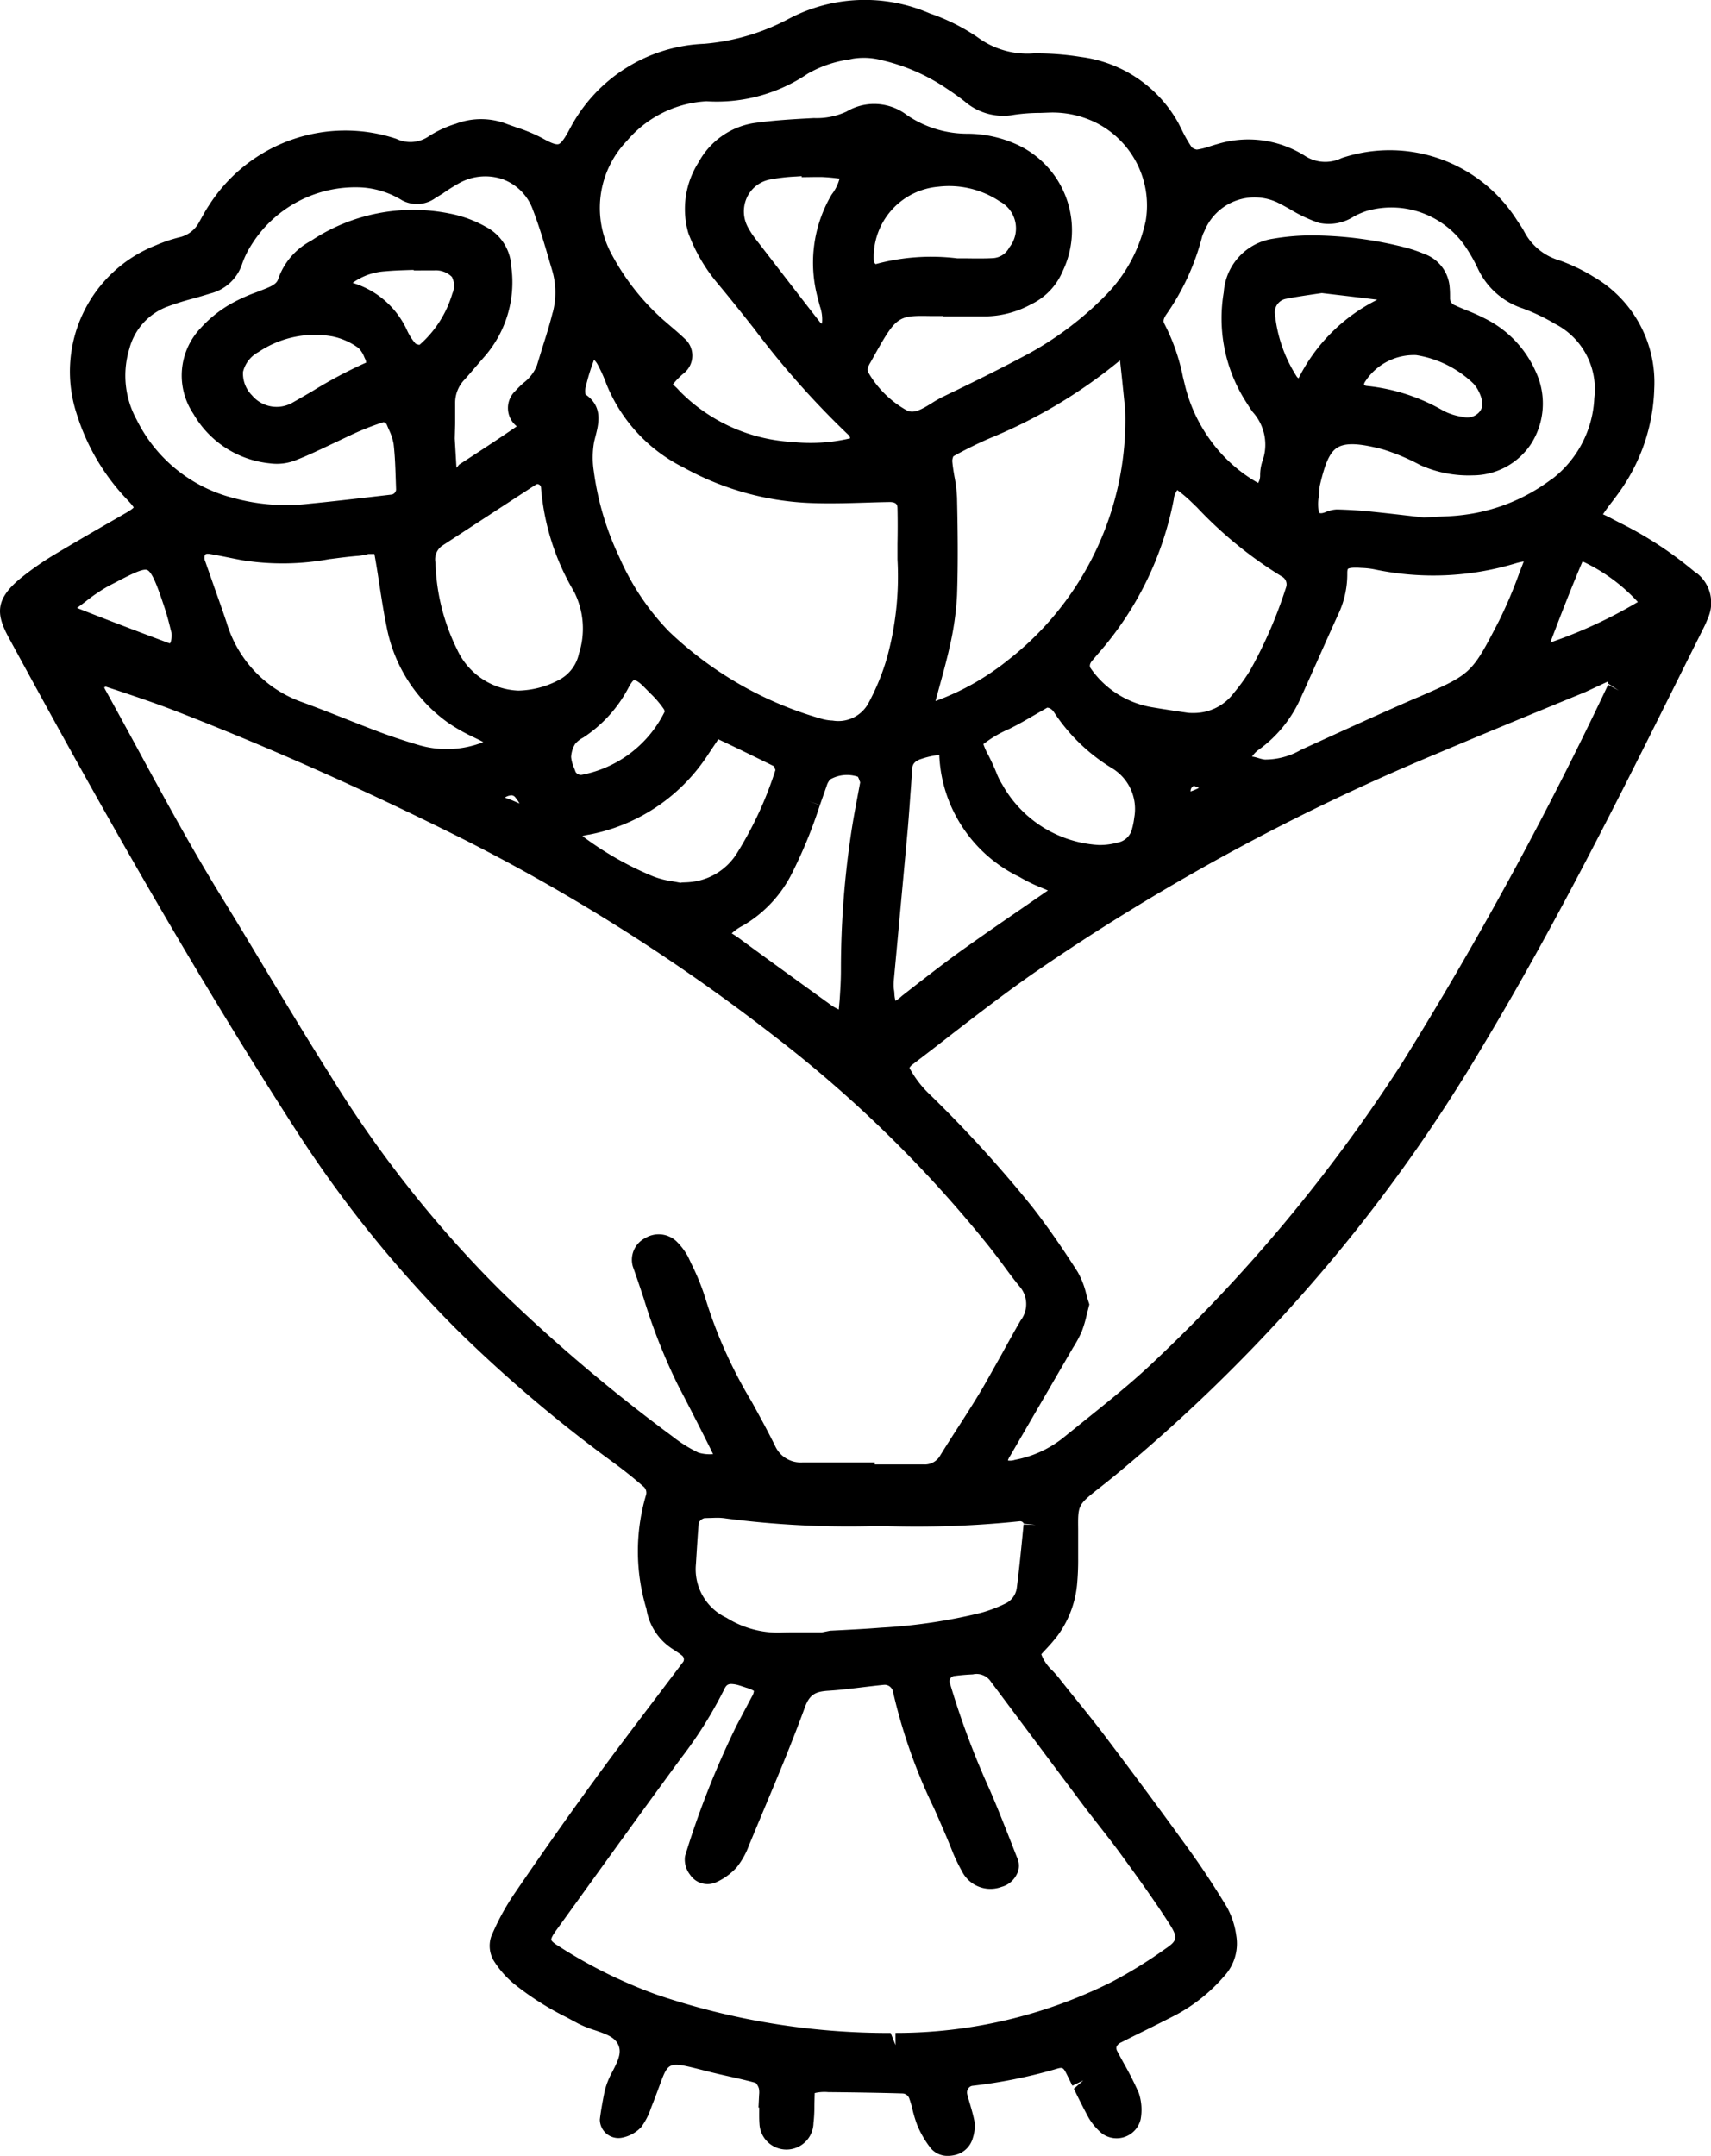 <?xml version="1.0" encoding="UTF-8"?>
<svg xmlns="http://www.w3.org/2000/svg" xmlns:xlink="http://www.w3.org/1999/xlink" width="53.054" height="66.831" viewBox="0 0 53.054 66.831">
  <defs>
    <clipPath id="clip-path">
      <rect id="Rectangle_33" data-name="Rectangle 33" width="53.054" height="66.831" transform="translate(0 0)"></rect>
    </clipPath>
  </defs>
  <g id="Groupe_23" data-name="Groupe 23" transform="translate(0 0)">
    <g id="Groupe_22" data-name="Groupe 22" clip-path="url(#clip-path)">
      <path id="Tracé_77" data-name="Tracé 77" d="M52.59,17.76a11.571,11.571,0,0,0-2.324-1.536c-.221-.109-.411-.221-.562-.282.089-.135.186-.265.3-.412.1-.131.2-.266.291-.4a5.774,5.774,0,0,0,1-3.093,3.781,3.781,0,0,0-1.867-3.449,5.5,5.5,0,0,0-1.08-.519A1.789,1.789,0,0,1,47.274,7.2a2.535,2.535,0,0,0-.172-.278l-.07-.105A4.674,4.674,0,0,0,41.6,4.9a1.157,1.157,0,0,1-1.155-.081,3.285,3.285,0,0,0-2.677-.359c-.079.021-.157.045-.257.077a2.132,2.132,0,0,1-.4.1.348.348,0,0,1-.157-.071,4.423,4.423,0,0,1-.305-.533l-.1-.2a4.037,4.037,0,0,0-3.032-2.068,8.545,8.545,0,0,0-1.474-.109,2.6,2.6,0,0,1-1.739-.507A6.174,6.174,0,0,0,28.829.415a5.055,5.055,0,0,0-4.376.17,6.741,6.741,0,0,1-2.623.773,4.924,4.924,0,0,0-4.154,2.621c-.091.171-.246.456-.355.488s-.332-.087-.522-.193a4.96,4.96,0,0,0-.785-.325c-.1-.036-.21-.073-.313-.112a2.208,2.208,0,0,0-1.569,0,3.334,3.334,0,0,0-.834.386,1.009,1.009,0,0,1-1.009.08,5.013,5.013,0,0,0-5.808,2.06c-.079.117-.149.241-.226.379l-.073.131a.927.927,0,0,1-.624.484A4.538,4.538,0,0,0,4.84,7.6a4.206,4.206,0,0,0-2.457,5.244A6.735,6.735,0,0,0,3.966,15.51c.164.174.173.216.182.214-.009.016-.051.064-.249.178l-.206.119c-.67.385-1.362.783-2.034,1.187a9.2,9.2,0,0,0-.969.674c-.856.681-.816,1.152-.416,1.887,2.482,4.57,5.483,9.962,8.928,15.3a37.215,37.215,0,0,0,5,6.181,43.482,43.482,0,0,0,4.856,4.11c.312.231.61.469.885.709a.25.25,0,0,1,.09.266,6.151,6.151,0,0,0,.011,3.533,1.807,1.807,0,0,0,.763,1.212l.088.058c.085.056.172.112.254.178a.15.15,0,0,1,.04.188l-.84,1.111c-.636.839-1.3,1.708-1.927,2.573-.793,1.086-1.608,2.243-2.491,3.536a7.545,7.545,0,0,0-.7,1.3.906.906,0,0,0,.079.75,3.015,3.015,0,0,0,.608.7,8.9,8.9,0,0,0,1.645,1.051l.349.188a3.345,3.345,0,0,0,.533.215c.376.127.612.22.72.439.118.242.015.474-.17.835a2.425,2.425,0,0,0-.251.637c-.051.262-.109.559-.144.856a.576.576,0,0,0,.685.565,1.106,1.106,0,0,0,.6-.332,2.123,2.123,0,0,0,.3-.584l.045-.116c.089-.226.16-.417.221-.584.276-.747.274-.748,1.3-.489l.315.08c.175.043.355.084.538.125.279.062.568.128.828.2a.448.448,0,0,1,.1.174.629.629,0,0,1,.007.192l-.02.4h.023c0,.174-.005.339.007.5a.838.838,0,0,0,1.675-.019,4.376,4.376,0,0,0,.028-.456c0-.154.009-.44.011-.475a1.331,1.331,0,0,1,.416-.029c.9.009,1.628.021,2.3.041a.233.233,0,0,1,.22.169c.042.116.074.235.1.35a3.845,3.845,0,0,0,.151.484,3.12,3.12,0,0,0,.385.662.675.675,0,0,0,.559.27.874.874,0,0,0,.2-.023.743.743,0,0,0,.572-.535,1.177,1.177,0,0,0,.047-.524c-.033-.17-.081-.335-.132-.512-.032-.108-.065-.219-.092-.328a.213.213,0,0,1,.037-.168.177.177,0,0,1,.121-.081,15.628,15.628,0,0,0,2.571-.514c.245-.073.246-.074.389.216l.145.295.337-.164-.291.257c.145.3.3.609.458.9a1.869,1.869,0,0,0,.417.489.766.766,0,0,0,1.195-.438,1.64,1.64,0,0,0-.056-.817,9.867,9.867,0,0,0-.457-.907c-.069-.126-.141-.256-.209-.387a.185.185,0,0,1-.024-.143.266.266,0,0,1,.141-.133c.239-.122.479-.241.773-.386s.6-.3.9-.453a5.234,5.234,0,0,0,1.522-1.213,1.489,1.489,0,0,0,.376-1.256,2.524,2.524,0,0,0-.292-.888c-.383-.633-.786-1.245-1.2-1.816-.766-1.061-1.608-2.2-2.572-3.475-.274-.364-.566-.726-.861-1.091-.19-.234-.385-.475-.575-.719-.066-.081-.136-.159-.213-.24a1.286,1.286,0,0,1-.333-.494l.1-.11a5.405,5.405,0,0,0,.4-.46,3.177,3.177,0,0,0,.607-1.571,8.086,8.086,0,0,0,.036-.832l0-.2c0-.282,0-.513,0-.7-.008-.755-.008-.755.649-1.275.128-.1.278-.219.453-.361a51.6,51.6,0,0,0,6.86-6.827,49.943,49.943,0,0,0,4.574-6.5c2.287-3.8,4.283-7.808,6.214-11.688l.649-1.3a2.932,2.932,0,0,0,.125-.284,1.165,1.165,0,0,0-.363-1.418M27.768,63.389l-.151-.376a22.4,22.4,0,0,1-7.265-1.191,15.056,15.056,0,0,1-3.039-1.506c-.18-.111-.214-.165-.219-.19s.008-.093.144-.282l.661-.915c1.052-1.459,2.139-2.966,3.221-4.438a12.922,12.922,0,0,0,1.322-2.1c.06-.125.1-.194.232-.194a.872.872,0,0,1,.207.032c.066.018.128.039.26.083a.913.913,0,0,1,.237.1.433.433,0,0,1-.066.18l-.471.889a27.247,27.247,0,0,0-1.6,4.052.762.762,0,0,0,.156.575.652.652,0,0,0,.789.243,1.925,1.925,0,0,0,.654-.468,2.432,2.432,0,0,0,.385-.688l.413-.991c.4-.952.9-2.136,1.318-3.28.151-.417.342-.494.742-.519.348-.022.7-.065,1.043-.107.222-.026.451-.054.678-.076a.264.264,0,0,1,.271.215,16.914,16.914,0,0,0,1.277,3.623c.2.453.407.921.591,1.391a5.586,5.586,0,0,0,.265.54.986.986,0,0,0,1.231.494.734.734,0,0,0,.467-.377.568.568,0,0,0,.039-.472l-.124-.316c-.235-.6-.478-1.221-.737-1.822a25.419,25.419,0,0,1-1.246-3.333.166.166,0,0,1,.018-.145.183.183,0,0,1,.137-.074c.189-.024.374-.039.556-.047a.531.531,0,0,1,.561.226l2.842,3.8c.174.231.354.462.545.706.225.288.458.586.677.888.515.709,1.015,1.4,1.469,2.109.285.444.239.531-.138.787a14.106,14.106,0,0,1-1.665,1.025,14.965,14.965,0,0,1-6.689,1.572Zm20.29-43.428,0,.007,0-.009,0,0m-27.07,2.077Zm-3.152,1.021a.791.791,0,0,1,.246-.194,4.13,4.13,0,0,0,1.406-1.548c.158-.29.187-.23.195-.23s.1.013.3.221l.208.21a3.079,3.079,0,0,1,.4.474l.021.064a3.622,3.622,0,0,1-2.585,1.964.2.2,0,0,1-.178-.088L17.8,23.8a1.09,1.09,0,0,1-.091-.335.87.87,0,0,1,.124-.405m.432,2.81.124-.025a5.664,5.664,0,0,0,3.576-2.471c.087-.131.191-.284.308-.459.584.273,1.181.568,1.728.836.008.016.022.063.043.114,0,0,0,.01-.009.031h0a11.377,11.377,0,0,1-1.173,2.533,1.912,1.912,0,0,1-1.475.912c-.057.006-.115.008-.234.012l-.057.01c-.074-.016-.161-.032-.257-.049a2.615,2.615,0,0,1-.592-.153,10.06,10.06,0,0,1-2.189-1.247,2,2,0,0,1,.208-.045m4.775,2.818a3.891,3.891,0,0,0,1.526-1.638,14.724,14.724,0,0,0,.855-2.091l-.352-.13.354.124.207-.587a.52.52,0,0,1,.112-.207,1.057,1.057,0,0,1,.859-.081.851.851,0,0,1,.057.138l.013.035-.083.445c-.07.37-.135.719-.189,1.076a28.443,28.443,0,0,0-.325,4.309c0,.31-.02.624-.041.932l-.026.28-.084-.045a.987.987,0,0,1-.135-.079l-.735-.531c-.674-.488-1.364-.987-2.041-1.484a3.584,3.584,0,0,0-.324-.222,1.511,1.511,0,0,1,.352-.244m-5.091-8.421a1.2,1.2,0,0,1-.656.829,2.813,2.813,0,0,1-1.221.311h0a2.182,2.182,0,0,1-1.9-1.276,6.453,6.453,0,0,1-.67-2.69.513.513,0,0,1,.222-.534c1.075-.7,2.021-1.32,2.891-1.884a.092.092,0,0,1,.051-.015.111.111,0,0,1,.046.011.115.115,0,0,1,.063.1,7.491,7.491,0,0,0,1.026,3.225,2.525,2.525,0,0,1,.146,1.927M13.2,8.381c.088,0,.177,0,.268,0a.709.709,0,0,1,.543.2.594.594,0,0,1,.016.516,3.384,3.384,0,0,1-1.018,1.592.337.337,0,0,1-.121-.035,1.656,1.656,0,0,1-.265-.413,2.711,2.711,0,0,0-1.688-1.473,1.915,1.915,0,0,1,1-.358c.259-.025.52-.033.839-.043l.056,0v.016Zm-1.845,2.857a14.309,14.309,0,0,0-1.661.882c-.2.117-.405.237-.61.352a.994.994,0,0,1-1.27-.218.954.954,0,0,1-.278-.729.951.951,0,0,1,.479-.613,3.147,3.147,0,0,1,1.737-.534,3.2,3.2,0,0,1,.556.049,2.082,2.082,0,0,1,.805.358.806.806,0,0,1,.185.29l.047.1a.205.205,0,0,0,.01.062m-1.115,6.091c.29-.038.59-.077.885-.1a2.063,2.063,0,0,0,.3-.056l.184,0c.059.315.108.636.165,1.014.065.413.13.837.216,1.25A4.732,4.732,0,0,0,13.9,22.406a5.488,5.488,0,0,0,.767.435c.1.051.213.1.319.162a3.08,3.08,0,0,1-2,.091c-.435-.128-.829-.259-1.208-.4-.347-.131-.7-.268-1.061-.412-.441-.174-.9-.354-1.348-.518A3.748,3.748,0,0,1,7.028,19.3c-.117-.348-.241-.7-.362-1.038l-.3-.857a.263.263,0,0,1-.008-.212.122.122,0,0,1,.089-.027.4.4,0,0,1,.065.006c.228.039.456.085.678.13l.3.059a7.972,7.972,0,0,0,2.75-.036m5.873,7.582c-.155-.068-.31-.135-.459-.185a.431.431,0,0,1,.2-.071.16.16,0,0,1,.131.073,1.262,1.262,0,0,1,.125.183m12.471,5.482-.613.479a1.38,1.38,0,0,1-.2.155,1.021,1.021,0,0,1-.035-.218c0-.063-.012-.119-.02-.17a1.662,1.662,0,0,1,0-.225l.126-1.355c.1-1.1.208-2.244.309-3.366.038-.436.067-.882.1-1.313l.037-.552c.008-.106.046-.225.279-.3a2.68,2.68,0,0,1,.509-.119h0l.051-.006a4.395,4.395,0,0,0,2.487,3.783,5.151,5.151,0,0,0,.695.339c.062.026.124.052.187.08l-.878.606c-.6.411-1.212.835-1.811,1.262-.415.3-.826.614-1.224.923m2.045-7.021a2.287,2.287,0,0,1-.133-.306,3.571,3.571,0,0,1,.8-.47l.1-.051c.2-.1.4-.216.595-.329.172-.1.348-.2.488-.282a.271.271,0,0,1,.093.03.367.367,0,0,1,.117.117A5.669,5.669,0,0,0,34.5,23.823a1.476,1.476,0,0,1,.68,1.458l-.01.066a2.2,2.2,0,0,1-.066.336.563.563,0,0,1-.458.435,2.029,2.029,0,0,1-.571.074,3.671,3.671,0,0,1-3-1.881,1.977,1.977,0,0,1-.155-.3c-.107-.272-.208-.474-.293-.643m.551-2.845a7.946,7.946,0,0,1-2.171,1.207l.155-.567c.1-.362.2-.736.283-1.106a9.184,9.184,0,0,0,.23-1.6c.037-1.055.02-2.124,0-3.031h0a4.466,4.466,0,0,0-.081-.66c-.027-.156-.054-.318-.067-.48a.378.378,0,0,1,.035-.143,12.016,12.016,0,0,1,1.134-.561,15.7,15.7,0,0,0,4.033-2.412c.053.47.1.934.134,1.273l.026.242a9.442,9.442,0,0,1-3.71,7.835M27.095,8.087a2.188,2.188,0,0,1,2-2.3,2.827,2.827,0,0,1,1.9.453.946.946,0,0,1,.3,1.431.606.606,0,0,1-.509.33c-.264.014-.528.011-.874.006H29.68a6.583,6.583,0,0,0-2.528.18.147.147,0,0,1-.057-.105M25.361,9.245h0c.018.082.039.162.063.25a1.207,1.207,0,0,1,.064.537.262.262,0,0,1-.056-.038c-.745-.952-1.471-1.9-2.022-2.611a2.585,2.585,0,0,1-.214-.331,1.026,1.026,0,0,1-.04-.92.99.99,0,0,1,.69-.561,5.6,5.6,0,0,1,.843-.1l.17-.012,0,.033.357-.005c.092,0,.186,0,.279,0,.4.02.532.057.538.046a1.378,1.378,0,0,1-.244.495,4.15,4.15,0,0,0-.43,3.216m14.906,2.482a.2.2,0,0,1-.069-.074,4.4,4.4,0,0,1-.661-1.9.423.423,0,0,1,.332-.488c.291-.058.581-.1.854-.141l.266-.039.47.056c.446.052.848.1,1.249.15a5.44,5.44,0,0,0-2.441,2.438m2.032.2c-.005-.011,0-.052.038-.107a1.8,1.8,0,0,1,1.576-.814,3.3,3.3,0,0,1,1.767.874,1.023,1.023,0,0,1,.191.288c.154.329.086.489.021.578a.5.5,0,0,1-.532.175,1.879,1.879,0,0,1-.6-.189,5.931,5.931,0,0,0-2.371-.77c-.06-.006-.089-.026-.092-.035m-5.9,3.526a.673.673,0,0,1,.11-.264,4.2,4.2,0,0,1,.435.367l.178.172a12.761,12.761,0,0,0,2.634,2.143h0a.276.276,0,0,1,.124.34A13.967,13.967,0,0,1,38.751,20.8a5.94,5.94,0,0,1-.488.672A1.546,1.546,0,0,1,37,22.1c-.059,0-.119,0-.164-.006L36.4,22.03c-.229-.035-.466-.072-.7-.112a2.9,2.9,0,0,1-1.868-1.186c-.025-.032-.081-.107.02-.237l.18-.213A10.131,10.131,0,0,0,36.4,15.456m.612,8.9c.088.031.138.057.167.063-.02.012-.042.022-.054.028a1.759,1.759,0,0,1-.208.085l0,0a.177.177,0,0,1,.1-.173m6.956-2.749-.1.041c-.994.433-2,.89-2.968,1.333l-.567.259a2.218,2.218,0,0,1-1.116.3c-.138-.012-.291-.086-.4-.09a.818.818,0,0,1,.225-.227,3.948,3.948,0,0,0,1.31-1.647c.171-.377.339-.755.508-1.133.216-.487.44-.989.666-1.481a2.914,2.914,0,0,0,.245-1.208c0-.105.022-.125.022-.125s.043-.035.209-.035c.029,0,.063,0,.1,0l.114.007a2.428,2.428,0,0,1,.431.051,8.819,8.819,0,0,0,4.364-.2,1.923,1.923,0,0,1,.232-.051l-.136.351a14.169,14.169,0,0,1-.628,1.483c-.854,1.652-.854,1.652-2.514,2.374M18.16,12a6.59,6.59,0,0,1,.233-.776l.026-.072a.576.576,0,0,1,.107.137,4.615,4.615,0,0,1,.28.622A4.971,4.971,0,0,0,21.214,14.5a8.811,8.811,0,0,0,3.936,1.092c.566.022,1.14.005,1.7-.012.247-.008.5-.016.753-.019.207.008.224.1.226.192.009.37.007.745,0,1.107l0,.477a9.5,9.5,0,0,1-.325,3.049,7.123,7.123,0,0,1-.575,1.407,1.061,1.061,0,0,1-1.112.542,1.451,1.451,0,0,1-.364-.061,11.328,11.328,0,0,1-4.708-2.7,7.735,7.735,0,0,1-1.539-2.3,8.923,8.923,0,0,1-.794-2.67,2.768,2.768,0,0,1,.012-.92l.032-.127c.11-.425.248-.953-.3-1.33a.512.512,0,0,1,0-.215M37.281,24.788ZM48.087,14.87a5.692,5.692,0,0,1-2.793,1.1c-.21.025-.418.034-.695.046l-.449.025-.427-.05c-.362-.041-.806-.093-1.242-.137-.318-.032-.659-.053-1.01-.063h-.022a.971.971,0,0,0-.345.083c-.05.018-.15.056-.2.019a1.1,1.1,0,0,1-.011-.485c.008-.086.015-.168.027-.336.168-.732.318-1.056.55-1.2.256-.154.679-.137,1.415.058a6.509,6.509,0,0,1,1.148.483,3.649,3.649,0,0,0,1.638.321,2.172,2.172,0,0,0,1.81-.985,2.326,2.326,0,0,0,.137-2.233,3.339,3.339,0,0,0-1.569-1.641,5.939,5.939,0,0,0-.557-.251c-.122-.05-.248-.1-.371-.159a.231.231,0,0,1-.159-.235c0-.1,0-.208-.01-.308a1.188,1.188,0,0,0-.8-1.055,4.2,4.2,0,0,0-.575-.195,11.859,11.859,0,0,0-2.9-.375,7.042,7.042,0,0,0-1.187.1,1.8,1.8,0,0,0-1.544,1.661A4.8,4.8,0,0,0,38.6,12.4l.077.121c.055.087.107.169.166.249a1.507,1.507,0,0,1,.3,1.529,1.381,1.381,0,0,0-.069.445.449.449,0,0,1-.062.227A4.648,4.648,0,0,1,37.5,13.6a4.814,4.814,0,0,1-.745-1.609l-.074-.3a6.2,6.2,0,0,0-.578-1.658c-.037-.065-.04-.139.066-.293a7.413,7.413,0,0,0,1.107-2.411v0a.726.726,0,0,1,.055-.133l.044-.1a1.679,1.679,0,0,1,2.214-.83c.143.069.284.148.432.231a4.447,4.447,0,0,0,.879.412,1.441,1.441,0,0,0,1.083-.2,2.38,2.38,0,0,1,.4-.172A2.778,2.778,0,0,1,45.422,7.62a4.889,4.889,0,0,1,.407.714,2.34,2.34,0,0,0,1.386,1.225,6.014,6.014,0,0,1,1,.477,2.274,2.274,0,0,1,1.221,2.3,3.355,3.355,0,0,1-1.345,2.538M35.514,6.895a4.667,4.667,0,0,1-1.233,2.261,10.316,10.316,0,0,1-2.345,1.784c-.946.51-1.932.99-2.685,1.352a3.529,3.529,0,0,0-.354.2c-.334.208-.555.328-.768.235a3.142,3.142,0,0,1-1.215-1.2.251.251,0,0,1-.007-.113.721.721,0,0,1,.086-.183c.808-1.454.81-1.455,1.894-1.436l.359,0v.009h1.383a3.039,3.039,0,0,0,1.337-.369A2,2,0,0,0,32.954,8.4,2.925,2.925,0,0,0,31.51,4.47a3.744,3.744,0,0,0-1.484-.325,3.323,3.323,0,0,1-1.9-.575,1.672,1.672,0,0,0-1.88-.11,2.208,2.208,0,0,1-1.008.2c-.668.035-1.27.07-1.88.158a2.372,2.372,0,0,0-1.694,1.208,2.693,2.693,0,0,0-.322,2.194,5.237,5.237,0,0,0,.9,1.553c.385.459.763.936,1.139,1.411A26.732,26.732,0,0,0,26.3,13.474a.169.169,0,0,1,.06.113,5.363,5.363,0,0,1-1.8.111,5.314,5.314,0,0,1-3.484-1.574,1.934,1.934,0,0,0-.212-.208,2.319,2.319,0,0,1,.34-.347.7.7,0,0,0,.014-1.083c-.129-.124-.27-.244-.407-.361l-.247-.213A7.343,7.343,0,0,1,18.94,7.833a3,3,0,0,1,.5-3.468A3.477,3.477,0,0,1,21.891,3.14h.029a5.025,5.025,0,0,0,3.121-.853,3.57,3.57,0,0,1,1.3-.445l.1-.022a2.148,2.148,0,0,1,.893.044,5.968,5.968,0,0,1,2.019.88c.176.117.379.256.569.408a1.825,1.825,0,0,0,1.524.406,5.611,5.611,0,0,1,.814-.058l.305-.011a3.04,3.04,0,0,1,1.428.319,2.872,2.872,0,0,1,1.524,3.087M17.137,9.685c-.088.358-.2.714-.31,1.06l-.178.58a1.273,1.273,0,0,1-.421.547,3.33,3.33,0,0,0-.246.243.727.727,0,0,0,.042,1.1c-.5.346-1.017.684-1.517,1.01l-.268.175-.085.1-.053-.909.013-.485c0-.2,0-.4,0-.6a1.032,1.032,0,0,1,.3-.75c.1-.111.2-.228.294-.339l.271-.314a3.505,3.505,0,0,0,.875-2.837,1.465,1.465,0,0,0-.776-1.228,3.7,3.7,0,0,0-1.141-.42,5.705,5.705,0,0,0-4.291.845A2.125,2.125,0,0,0,8.628,8.643c-.04.148-.2.225-.384.3l-.292.115a5.24,5.24,0,0,0-.791.358,3.816,3.816,0,0,0-.945.759A2.134,2.134,0,0,0,6,12.832a3.088,3.088,0,0,0,2.375,1.531,1.587,1.587,0,0,0,.825-.11c.334-.131.666-.289,1-.447l.635-.3a8.225,8.225,0,0,1,1.063-.423.2.2,0,0,1,.089.066l.066.156a1.708,1.708,0,0,1,.152.458c.044.377.055.761.068,1.148l.009.267a.17.17,0,0,1-.14.152l-.56.065c-.658.076-1.336.155-2.007.22a6.159,6.159,0,0,1-2.336-.179,4.607,4.607,0,0,1-3-2.424,2.84,2.84,0,0,1-.228-2.2,1.913,1.913,0,0,1,1.157-1.3,8.468,8.468,0,0,1,.842-.264c.17-.047.347-.1.515-.152a1.394,1.394,0,0,0,.971-.88,2.782,2.782,0,0,1,.284-.6,3.8,3.8,0,0,1,3.439-1.806,2.712,2.712,0,0,1,1.25.4.979.979,0,0,0,1.045-.081L13.727,6a5.534,5.534,0,0,1,.5-.317,1.663,1.663,0,0,1,1.369-.124,1.568,1.568,0,0,1,.922.928c.214.556.385,1.147.536,1.668l.069.231a2.436,2.436,0,0,1,.017,1.3M5.105,18.842c.09.27.156.547.194.7l.019.067c.018.226-.033.321-.053.335-1-.372-2-.753-2.877-1.1.087-.063.173-.128.259-.193a5.212,5.212,0,0,1,.731-.494l.195-.1c.475-.249.855-.443.99-.39.161.065.334.55.542,1.175M3.281,21.284l.307.1c.565.189,1.151.385,1.717.6,3.018,1.166,6.1,2.539,9.169,4.081a59.318,59.318,0,0,1,9.54,6.055,38.956,38.956,0,0,1,6.631,6.487c.159.2.312.4.459.6.16.219.327.444.5.656a.831.831,0,0,1,.043,1.066c-.189.325-.376.662-.593,1.058-.2.353-.4.717-.605,1.07-.257.43-.531.858-.8,1.273-.166.259-.337.526-.5.791a.548.548,0,0,1-.524.27h-1.5v-.063h-.984c-.417,0-.84,0-1.258,0a.869.869,0,0,1-.846-.505c-.229-.465-.485-.932-.736-1.388a14.373,14.373,0,0,1-1.4-3.1,7.28,7.28,0,0,0-.472-1.18l-.085-.184a1.985,1.985,0,0,0-.385-.51.805.805,0,0,0-.95-.087.755.755,0,0,0-.388.878c.118.331.232.668.341,1a18.087,18.087,0,0,0,1.049,2.66c.428.821.782,1.511,1.1,2.159a1.184,1.184,0,0,1-.456-.046,4.254,4.254,0,0,1-.8-.5,52.365,52.365,0,0,1-5.35-4.535,36.173,36.173,0,0,1-5.3-6.718c-.691-1.092-1.367-2.216-2.05-3.35l-.091-.151c-.4-.667-.814-1.352-1.227-2.023-.908-1.477-1.748-3.023-2.559-4.517-.333-.614-.679-1.249-1.023-1.871a.246.246,0,0,1-.023-.059ZM31.466,45.25a.467.467,0,0,1-.214.019.5.5,0,0,1,.071-.143l1.948-3.352a3.663,3.663,0,0,0,.27-.5,3.62,3.62,0,0,0,.154-.516l.084-.326-.034-.106c-.023-.07-.042-.142-.064-.218a2.537,2.537,0,0,0-.268-.688c-.488-.765-.949-1.426-1.413-2.02a39.054,39.054,0,0,0-3.223-3.528A3.236,3.236,0,0,1,28.2,33.1a.364.364,0,0,1,.115-.12c.329-.25.661-.507.985-.757l.1-.079c.835-.645,1.7-1.313,2.583-1.933a67.94,67.94,0,0,1,12.572-6.852c1.508-.639,3.048-1.27,4.6-1.908l.7-.326c.007.018.013.071.024.072l.316.206-.329-.18-.02.038a116.6,116.6,0,0,1-6.393,11.723,49.809,49.809,0,0,1-7.787,9.33c-.627.586-1.313,1.136-1.986,1.677l-.653.526a3.386,3.386,0,0,1-1.439.707ZM49.068,17.4a5.489,5.489,0,0,1,1.718,1.259,14.547,14.547,0,0,1-2.714,1.255c.334-.881.668-1.738,1-2.514M32.114,47.266h0l-.375-.014c-.06.611-.125,1.3-.211,1.968a.628.628,0,0,1-.367.49,4.317,4.317,0,0,1-.761.285,16.784,16.784,0,0,1-3.081.456c-.374.031-.754.051-1.18.074l-.4.02-.259.052-.307,0c-.328,0-.669-.005-1,.007l-.1,0a3.018,3.018,0,0,1-1.545-.46,1.66,1.66,0,0,1-.949-1.664l.027-.428c.018-.279.036-.568.061-.85a.266.266,0,0,1,.176-.146l.15-.005c.076,0,.152-.006.228-.006a1.723,1.723,0,0,1,.292.021A29.333,29.333,0,0,0,27.2,47.3l.155,0a30.689,30.689,0,0,0,4.265-.148.122.122,0,0,1,.1.037.064.064,0,0,1,.022.037Z"></path>
    </g>
  </g>
</svg>
